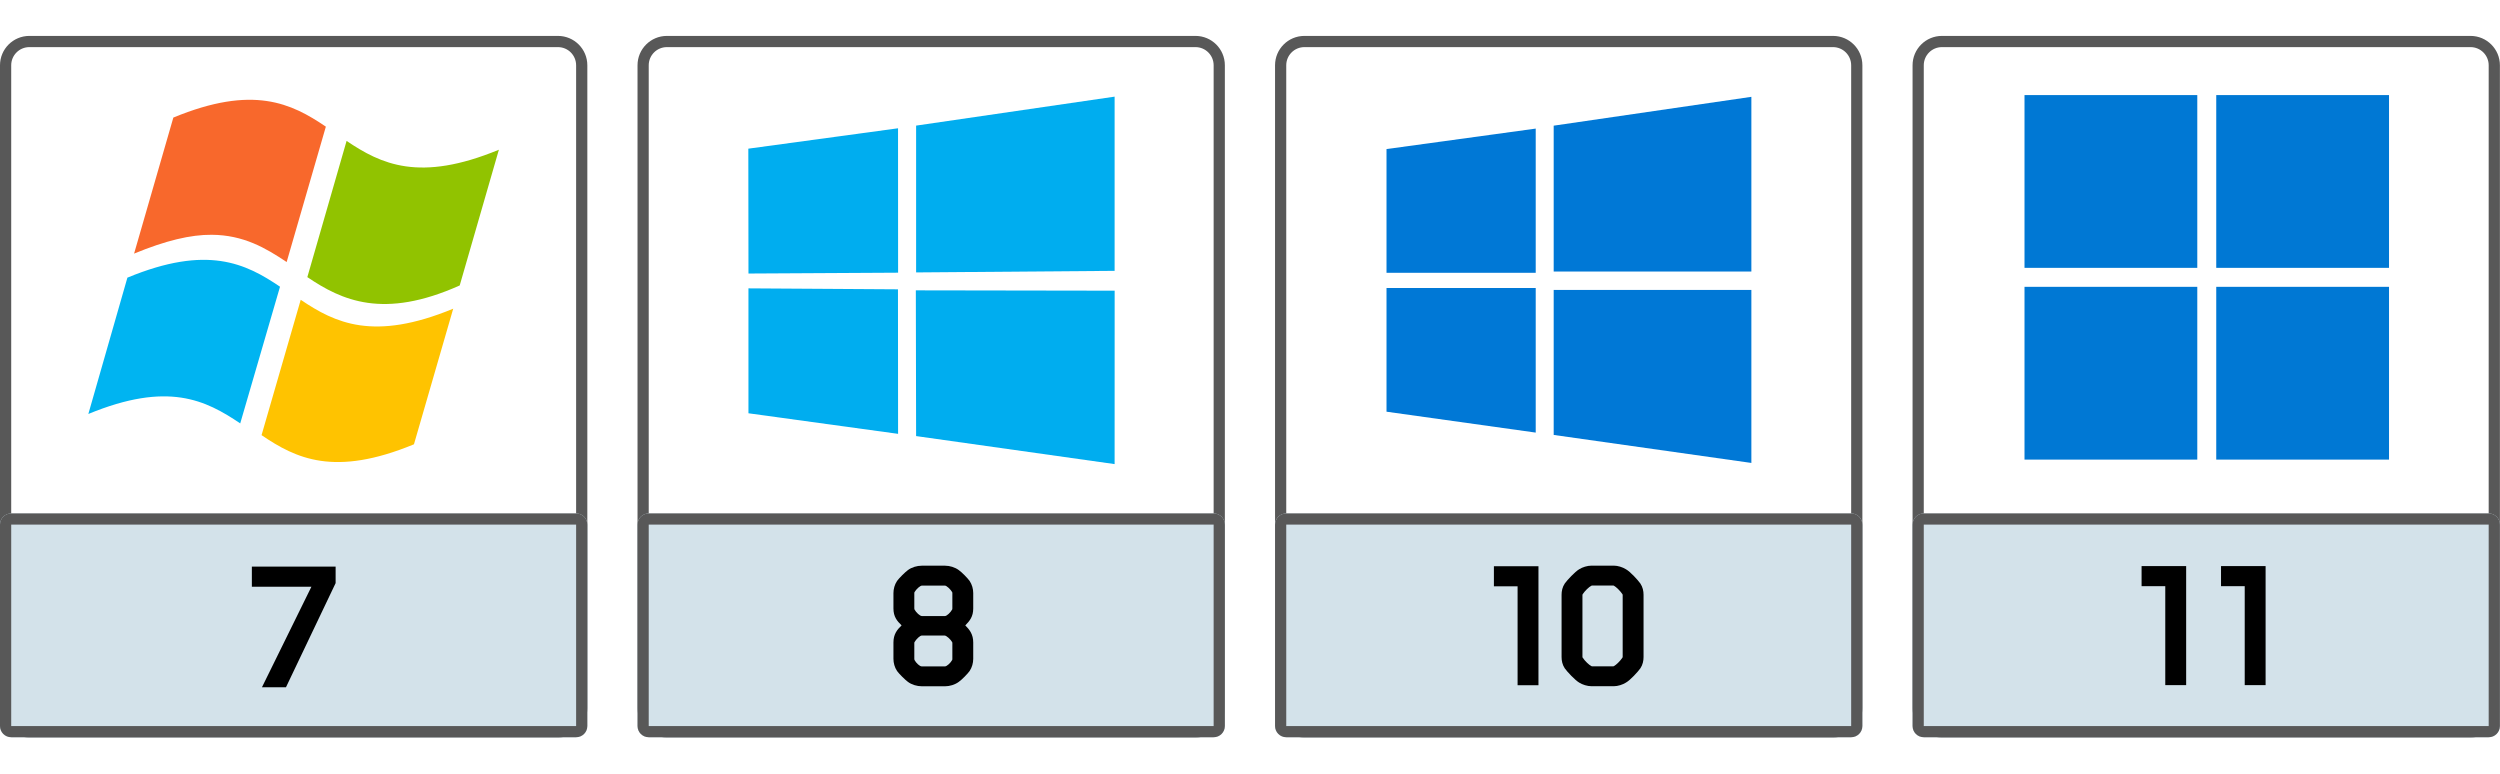 <?xml version="1.0" encoding="UTF-8" standalone="no"?>
<!DOCTYPE svg PUBLIC "-//W3C//DTD SVG 1.1//EN" "http://www.w3.org/Graphics/SVG/1.1/DTD/svg11.dtd">
<svg width="100%" height="100%" viewBox="0 0 223 69" version="1.1" xmlns="http://www.w3.org/2000/svg" xmlns:xlink="http://www.w3.org/1999/xlink" xml:space="preserve" xmlns:serif="http://www.serif.com/" style="fill-rule:evenodd;clip-rule:evenodd;stroke-linejoin:round;stroke-miterlimit:2;">
    <g>
        <g transform="matrix(0.907,0,0,0.907,170.601,3.203)">
            <g transform="matrix(1,0,0,1.025,0,-1.727)">
                <path d="M57.762,4.502C57.762,2.947 56.468,1.685 54.874,1.685L2.888,1.685C1.294,1.685 0,2.947 0,4.502L0,66.182C0,67.737 1.294,69 2.888,69L54.874,69C56.468,69 57.762,67.737 57.762,66.182L57.762,4.502ZM56.659,4.502L56.659,66.182C56.659,67.144 55.859,67.925 54.874,67.925C54.874,67.925 2.888,67.925 2.888,67.925C1.903,67.925 1.102,67.144 1.102,66.182C1.102,66.182 1.102,4.502 1.102,4.502C1.102,3.541 1.903,2.76 2.888,2.76C2.888,2.76 54.874,2.76 54.874,2.76C55.859,2.76 56.659,3.541 56.659,4.502Z" style="fill:rgb(88,88,88);"/>
            </g>
            <g transform="matrix(1,0,0,0.327,0,46.41)">
                <path d="M57.762,5.051C57.762,3.193 57.268,1.685 56.66,1.685L1.102,1.685C0.494,1.685 0,3.193 0,5.051L0,65.634C0,67.492 0.494,69 1.102,69L56.66,69C57.268,69 57.762,67.492 57.762,65.634L57.762,5.051Z" style="fill:rgb(211,226,234);"/>
                <path d="M57.762,5.051C57.762,3.193 57.268,1.685 56.66,1.685L1.102,1.685C0.494,1.685 0,3.193 0,5.051L0,65.634C0,67.492 0.494,69 1.102,69L56.66,69C57.268,69 57.762,67.492 57.762,65.634L57.762,5.051ZM1.102,5.052L1.102,65.633L56.659,65.633L56.659,5.052L1.102,5.052Z" style="fill:rgb(88,88,88);"/>
            </g>
        </g>
        <g transform="matrix(1.11,0,0,1.11,97.101,3.115)">
            <path d="M88.202,52.251L88.202,42.685L84.62,42.685L84.62,44.299L86.524,44.299L86.524,52.251L88.202,52.251Z" style="fill-rule:nonzero;"/>
            <path d="M94.586,52.251L94.586,42.685L91.004,42.685L91.004,44.299L92.908,44.299L92.908,52.251L94.586,52.251Z" style="fill-rule:nonzero;"/>
        </g>
        <g transform="matrix(0.8,0,0,0.8,-68.677,-68.278)">
            <g id="_11" serif:id="11">
                <g>
                    <path d="M352.222,117.329L332.958,117.329L332.958,136.593L352.222,136.593L352.222,117.329ZM330.844,117.329L311.579,117.329L311.579,136.593L330.844,136.593L330.844,117.329ZM330.844,95.949L311.579,95.949L311.579,115.213L330.844,115.213L330.844,95.949ZM352.222,95.949L332.958,95.949L332.958,115.213L352.222,115.213L352.222,95.949Z" style="fill:rgb(0,120,212);"/>
                </g>
            </g>
        </g>
    </g>
    <g transform="matrix(1,0,0,1,1.474,0)">
        <g transform="matrix(0.907,0,0,0.907,112.26,3.203)">
            <g transform="matrix(1,0,0,1.025,0,-1.727)">
                <path d="M57.762,4.502C57.762,2.947 56.468,1.685 54.874,1.685L2.888,1.685C1.294,1.685 0,2.947 0,4.502L0,66.182C0,67.737 1.294,69 2.888,69L54.874,69C56.468,69 57.762,67.737 57.762,66.182L57.762,4.502ZM56.659,4.502L56.659,66.182C56.659,67.144 55.859,67.925 54.874,67.925C54.874,67.925 2.888,67.925 2.888,67.925C1.903,67.925 1.102,67.144 1.102,66.182L1.102,4.502C1.102,3.541 1.903,2.76 2.888,2.76C2.888,2.76 54.874,2.76 54.874,2.76C55.859,2.76 56.659,3.541 56.659,4.502Z" style="fill:rgb(88,88,88);"/>
            </g>
            <g transform="matrix(1,0,0,0.327,0,46.41)">
                <path d="M57.762,5.051C57.762,3.193 57.268,1.685 56.66,1.685L1.102,1.685C0.494,1.685 0,3.193 0,5.051L0,65.634C0,67.492 0.494,69 1.102,69L56.66,69C57.268,69 57.762,67.492 57.762,65.634L57.762,5.051Z" style="fill:rgb(211,226,234);"/>
                <path d="M57.762,5.051C57.762,3.193 57.268,1.685 56.66,1.685L1.102,1.685C0.494,1.685 0,3.193 0,5.051L0,65.634C0,67.492 0.494,69 1.102,69L56.66,69C57.268,69 57.762,67.492 57.762,65.634L57.762,5.051ZM1.102,5.052L1.102,65.633L56.659,65.633L56.659,5.052L1.102,5.052Z" style="fill:rgb(88,88,88);"/>
            </g>
        </g>
        <g id="_10" serif:id="10" transform="matrix(0.8,0,0,0.8,34.475,-187.1)">
            <g transform="matrix(1.387,0,0,1.387,4.266,237.806)">
                <path d="M88.202,52.251L88.202,42.685L84.62,42.685L84.62,44.299L86.524,44.299L86.524,52.251L88.202,52.251Z" style="fill-rule:nonzero;"/>
                <path d="M96.65,49.982L96.65,44.985C96.65,44.682 96.586,44.362 96.394,44.075C96.203,43.803 95.579,43.116 95.228,42.924C94.972,42.764 94.588,42.637 94.252,42.637L92.475,42.637C92.122,42.637 91.738,42.764 91.482,42.924C91.147,43.116 90.508,43.803 90.316,44.075C90.124,44.362 90.06,44.682 90.06,44.985L90.06,49.982C90.06,50.285 90.124,50.605 90.316,50.892C90.508,51.164 91.147,51.851 91.482,52.043C91.738,52.203 92.122,52.331 92.475,52.331L94.252,52.331C94.588,52.331 94.972,52.203 95.228,52.043C95.579,51.851 96.203,51.164 96.394,50.892C96.586,50.605 96.65,50.285 96.65,49.982ZM91.738,45.017C91.738,45.017 91.738,44.969 91.754,44.937C91.946,44.65 92.266,44.346 92.459,44.251C92.475,44.235 92.539,44.235 92.539,44.235L94.188,44.235C94.204,44.235 94.236,44.235 94.268,44.251C94.444,44.346 94.764,44.65 94.956,44.937C94.972,44.953 94.972,45.017 94.972,45.017L94.972,49.966C94.972,49.966 94.972,49.998 94.956,50.03C94.764,50.317 94.444,50.621 94.268,50.716C94.236,50.732 94.188,50.732 94.188,50.732L92.539,50.732C92.523,50.732 92.491,50.732 92.459,50.716C92.266,50.621 91.946,50.317 91.754,50.03C91.738,50.014 91.738,49.966 91.738,49.966L91.738,45.017Z" style="fill-rule:nonzero;"/>
            </g>
            <g transform="matrix(0.466,0,0,0.466,109.66,244.671)">
                <path d="M0,12.5L35.7,7.6L35.7,42.1L0,42.1M40,6.9L87.3,0L87.3,41.8L40,41.8M0,45.74L35.7,45.74L35.7,80.34L0,75.34M40,46.2L87.3,46.2L87.3,87.6L40,80.9" style="fill:rgb(0,120,214);fill-rule:nonzero;"/>
            </g>
        </g>
    </g>
    <g transform="matrix(1,0,0,1,0.412,0)">
        <g transform="matrix(0.907,0,0,0.907,56.455,3.203)">
            <g transform="matrix(1,0,0,1.025,0,-1.727)">
                <path d="M57.762,4.502C57.762,2.947 56.468,1.685 54.874,1.685L2.888,1.685C1.294,1.685 0,2.947 0,4.502L0,66.182C0,67.737 1.294,69 2.888,69L54.874,69C56.468,69 57.762,67.737 57.762,66.182L57.762,4.502ZM56.659,4.502L56.659,66.182C56.659,67.144 55.859,67.925 54.874,67.925C54.874,67.925 2.888,67.925 2.888,67.925C1.903,67.925 1.102,67.144 1.102,66.182L1.102,4.502C1.102,3.541 1.903,2.76 2.888,2.76C2.888,2.76 54.874,2.76 54.874,2.76C55.859,2.76 56.659,3.541 56.659,4.502Z" style="fill:rgb(88,88,88);"/>
            </g>
            <g transform="matrix(1,0,0,0.327,0,46.41)">
                <path d="M57.762,5.051C57.762,3.193 57.268,1.685 56.66,1.685L1.102,1.685C0.494,1.685 0,3.193 0,5.051L0,65.634C0,67.492 0.494,69 1.102,69L56.66,69C57.268,69 57.762,67.492 57.762,65.634L57.762,5.051Z" style="fill:rgb(211,226,234);"/>
                <path d="M57.762,5.051C57.762,3.193 57.268,1.685 56.66,1.685L1.102,1.685C0.494,1.685 0,3.193 0,5.051L0,65.634C0,67.492 0.494,69 1.102,69L56.66,69C57.268,69 57.762,67.492 57.762,65.634L57.762,5.051ZM1.102,5.052L1.102,65.633L56.659,65.633L56.659,5.052L1.102,5.052Z" style="fill:rgb(88,88,88);"/>
            </g>
        </g>
        <g id="_8" serif:id="8" transform="matrix(0.8,0,0,0.8,-101.311,-214.907)">
            <g transform="matrix(0.442,0,0,0.442,188.003,118.723)">
                <path d="M48.776,376.668L86.542,371.525L86.558,407.953L48.812,408.167L48.776,376.668ZM86.525,412.149L86.554,448.608L48.808,443.419L48.806,411.906L86.525,412.149ZM91.103,370.851L141.177,363.543L141.177,407.488L91.103,407.886L91.103,370.851ZM141.188,412.492L141.176,456.239L91.102,449.172L91.032,412.409L141.188,412.492Z" style="fill:rgb(0,173,239);"/>
            </g>
            <g transform="matrix(1.387,0,0,1.387,109.684,272.571)">
                <path d="M90.09,50.124L90.09,48.811C90.09,48.155 89.802,47.787 89.451,47.436C89.802,47.084 90.09,46.732 90.09,46.08L90.09,44.839C90.09,44.505 89.994,44.155 89.802,43.867C89.659,43.659 89.163,43.148 88.924,42.988C88.62,42.764 88.204,42.637 87.82,42.637L85.963,42.637C85.562,42.637 85.146,42.764 84.843,42.988C84.619,43.148 84.108,43.659 83.964,43.867C83.772,44.155 83.676,44.505 83.676,44.839L83.676,46.08C83.676,46.732 83.964,47.084 84.331,47.436C83.964,47.787 83.676,48.155 83.676,48.811L83.676,50.124C83.676,50.46 83.772,50.812 83.964,51.1C84.108,51.308 84.619,51.819 84.843,51.979C85.146,52.203 85.562,52.331 85.963,52.331L87.82,52.331C88.204,52.331 88.62,52.203 88.924,51.979C89.163,51.819 89.659,51.308 89.802,51.1C89.994,50.812 90.09,50.46 90.09,50.124ZM88.396,46.16C88.268,46.398 87.964,46.685 87.82,46.685C87.836,46.685 87.788,46.685 85.963,46.685C85.802,46.685 85.498,46.398 85.37,46.16C85.37,46.16 85.354,46.112 85.354,46.08L85.354,44.839C85.354,44.792 85.37,44.76 85.37,44.76C85.514,44.521 85.818,44.235 85.979,44.235L87.804,44.235C87.948,44.235 88.252,44.521 88.396,44.76C88.396,44.76 88.412,44.792 88.412,44.839L88.412,46.08C88.412,46.144 88.396,46.16 88.396,46.16ZM88.396,50.22C88.268,50.46 87.964,50.732 87.82,50.732C87.836,50.732 87.772,50.732 85.947,50.732C85.786,50.732 85.498,50.46 85.37,50.22C85.37,50.22 85.354,50.172 85.354,50.14L85.354,48.859C85.354,48.811 85.37,48.779 85.37,48.779C85.514,48.539 85.802,48.251 85.963,48.251L87.788,48.251C87.932,48.251 88.252,48.539 88.396,48.779C88.396,48.779 88.412,48.811 88.412,48.859L88.412,50.14C88.412,50.204 88.396,50.22 88.396,50.22Z" style="fill-rule:nonzero;"/>
            </g>
        </g>
    </g>
    <g>
        <g transform="matrix(0.907,0,0,0.907,0,3.203)">
            <g transform="matrix(1,0,0,1.025,0,-1.727)">
                <path d="M57.762,4.502C57.762,2.947 56.468,1.685 54.874,1.685L2.888,1.685C1.294,1.685 0,2.947 0,4.502L0,66.182C0,67.737 1.294,69 2.888,69L54.874,69C56.468,69 57.762,67.737 57.762,66.182L57.762,4.502ZM56.659,4.502L56.659,66.182C56.659,67.144 55.859,67.925 54.874,67.925C54.874,67.925 2.888,67.925 2.888,67.925C1.903,67.925 1.102,67.144 1.102,66.182L1.102,4.502C1.102,3.541 1.903,2.76 2.888,2.76C2.888,2.76 54.874,2.76 54.874,2.76C55.859,2.76 56.659,3.541 56.659,4.502Z" style="fill:rgb(88,88,88);"/>
            </g>
            <g transform="matrix(1,0,0,0.327,0,46.41)">
                <path d="M57.762,5.051C57.762,3.193 57.268,1.685 56.66,1.685L1.102,1.685C0.494,1.685 0,3.193 0,5.051L0,65.634C0,67.492 0.494,69 1.102,69L56.66,69C57.268,69 57.762,67.492 57.762,65.634L57.762,5.051Z" style="fill:rgb(211,226,234);"/>
                <path d="M57.762,5.051C57.762,3.193 57.268,1.685 56.66,1.685L1.102,1.685C0.494,1.685 0,3.193 0,5.051L0,65.634C0,67.492 0.494,69 1.102,69L56.66,69C57.268,69 57.762,67.492 57.762,65.634L57.762,5.051ZM1.102,5.052L1.102,65.633L56.659,65.633L56.659,5.052L1.102,5.052Z" style="fill:rgb(88,88,88);"/>
            </g>
        </g>
        <g id="_7" serif:id="7" transform="matrix(0.8,0,0,0.8,-13.977,-783.417)">
            <g>
                <path id="path2" d="M73.097,995.965C64.226,999.633 59.96,997.571 56.115,994.983L51.739,1010.17C55.58,1012.77 60.217,1014.91 68.728,1011.1L73.097,995.965Z" style="fill:rgb(145,195,0);fill-rule:nonzero;"/>
                <path id="path4" d="M44.256,1026.48C40.403,1023.89 36.214,1021.76 27.321,1025.43L31.676,1010.23C40.57,1006.55 44.843,1008.63 48.693,1011.24L44.256,1026.48Z" style="fill:rgb(0,180,241);fill-rule:nonzero;"/>
                <path id="path6" d="M49.432,1008.49C47.112,1006.93 44.617,1005.47 41.074,1005.45C38.736,1005.43 35.953,1006.09 32.421,1007.55L36.799,992.381C45.687,988.706 49.957,990.786 53.804,993.393L49.432,1008.49Z" style="fill:rgb(248,104,44);fill-rule:nonzero;"/>
                <path id="path8" d="M51.001,1012.7C54.849,1015.29 59.124,1017.36 68.005,1013.69L63.627,1028.81C54.745,1032.48 50.479,1030.4 46.634,1027.79L51.001,1012.7Z" style="fill:rgb(255,195,0);fill-rule:nonzero;"/>
            </g>
            <g transform="matrix(1.387,0,0,1.387,21.54,981.885)">
                <path d="M24.047,44.992L24.047,43.663L17.313,43.663L17.313,45.284L22.1,45.284L18.124,53.365L20.055,53.365L24.047,44.992Z" style="fill-rule:nonzero;"/>
            </g>
        </g>
    </g>
</svg>
